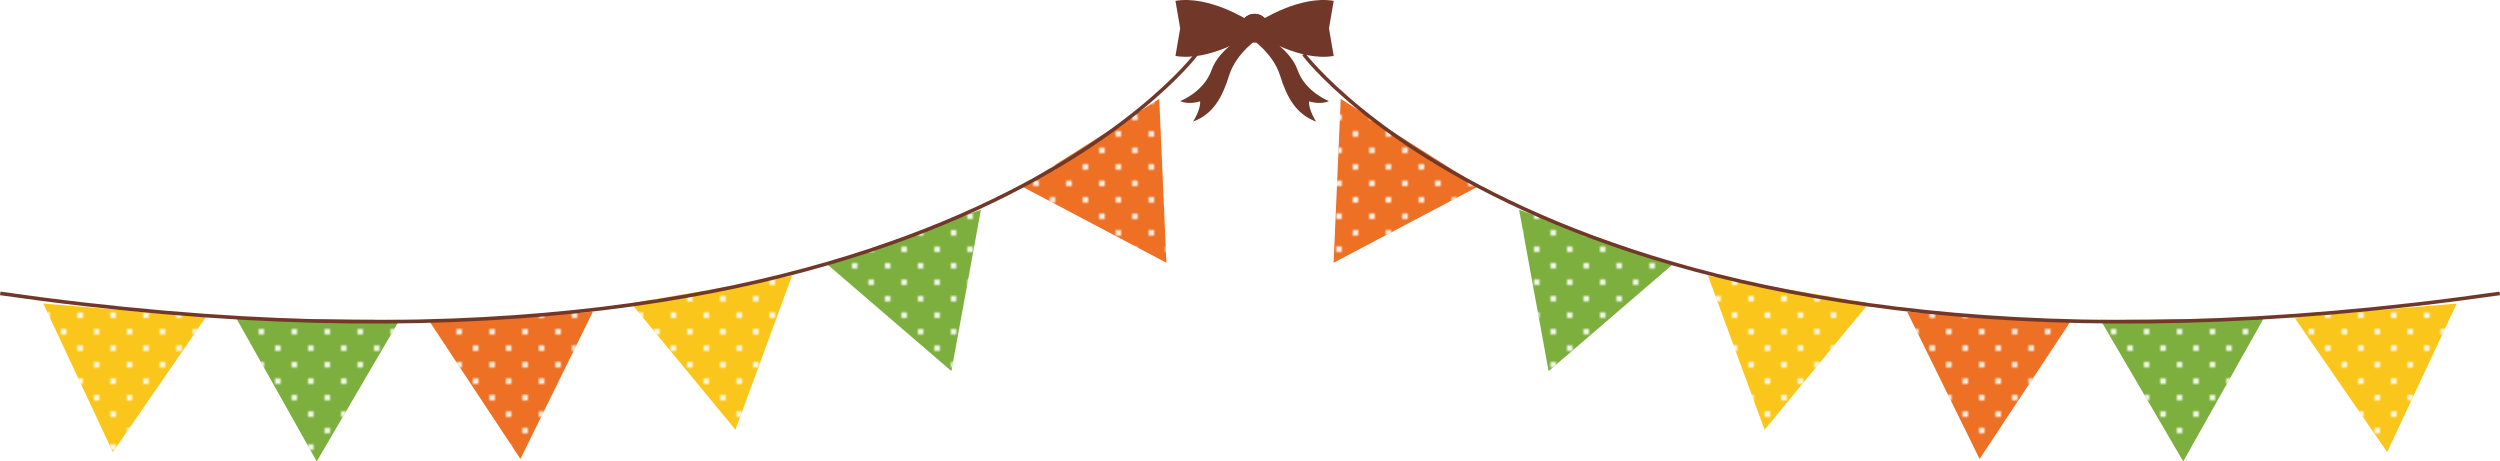 <!-- Generator: Adobe Illustrator 20.1.0, SVG Export Plug-In  -->
<svg version="1.1"
	 xmlns="http://www.w3.org/2000/svg" xmlns:xlink="http://www.w3.org/1999/xlink" xmlns:a="http://ns.adobe.com/AdobeSVGViewerExtensions/3.0/"
	 x="0px" y="0px" width="690.809px" height="127.497px" viewBox="0 0 690.809 127.497"
	 style="enable-background:new 0 0 690.809 127.497;" xml:space="preserve">
<style type="text/css">
	.st0{fill:none;}
	.st1{fill:#FFFFFF;stroke:#FFFFFF;}
	.st2{fill:#FBC61B;}
	.st3{fill:url(#SVGID_1_);}
	.st4{fill:#7DAF3E;}
	.st5{fill:url(#SVGID_2_);}
	.st6{fill:#ED7024;}
	.st7{fill:url(#SVGID_3_);}
	.st8{fill:url(#SVGID_4_);}
	.st9{fill:url(#SVGID_5_);}
	.st10{fill:url(#SVGID_6_);}
	.st11{fill:none;stroke:#713829;}
	.st12{fill:url(#SVGID_7_);}
	.st13{fill:url(#SVGID_8_);}
	.st14{fill:url(#SVGID_9_);}
	.st15{fill:url(#SVGID_10_);}
	.st16{fill:url(#SVGID_11_);}
	.st17{fill:url(#SVGID_12_);}
	.st18{fill:#713829;}
	.st19{fill:url(#SVGID_13_);}
	.st20{fill:url(#SVGID_14_);}
	.st21{fill:url(#SVGID_15_);}
	.st22{fill:url(#SVGID_16_);}
	.st23{fill:url(#SVGID_17_);}
	.st24{fill:url(#SVGID_18_);}
	.st25{fill:url(#SVGID_19_);}
	.st26{fill:url(#SVGID_20_);}
	.st27{fill:url(#SVGID_21_);}
	.st28{fill:url(#SVGID_22_);}
	.st29{fill:url(#SVGID_23_);}
	.st30{fill:url(#SVGID_24_);}
</style>
<defs>
	
		<pattern  x="10.772" y="312.112" width="24" height="24" patternUnits="userSpaceOnUse" id="Unnamed_Pattern_1" viewBox="1.1 -25.1 24 24" style="overflow:visible;">
		<g>
			<rect x="1.1" y="-25.1" class="st0" width="24" height="24"/>
			<circle class="st1" cx="1.1" cy="-1.1" r="0.6"/>
			<circle class="st1" cx="13.1" cy="-1.1" r="0.6"/>
			<circle class="st1" cx="25.1" cy="-1.1" r="0.6"/>
			<circle class="st1" cx="1.1" cy="-13.1" r="0.6"/>
			<circle class="st1" cx="13.1" cy="-13.1" r="0.6"/>
			<circle class="st1" cx="25.1" cy="-13.1" r="0.6"/>
			<circle class="st1" cx="1.1" cy="-25.1" r="0.6"/>
			<circle class="st1" cx="13.1" cy="-25.1" r="0.6"/>
			<circle class="st1" cx="25.1" cy="-25.1" r="0.6"/>
			<circle class="st1" cx="19.1" cy="-7.1" r="0.6"/>
			<circle class="st1" cx="7.1" cy="-7.1" r="0.6"/>
			<circle class="st1" cx="19.1" cy="-19.1" r="0.6"/>
			<circle class="st1" cx="7.1" cy="-19.1" r="0.6"/>
		</g>
	</pattern>
</defs>
<g>
	<g>
		<polygon class="st2" points="56.903,87.604 31.185,124.922 11.958,83.882 		"/>
		<pattern  id="SVGID_1_" xlink:href="#Unnamed_Pattern_1" patternTransform="matrix(0.759 0 0 0.759 -1916.942 -1962.285)">
		</pattern>
		<polygon class="st3" points="56.903,87.604 31.185,124.922 11.958,83.882 		"/>
		<polygon class="st4" points="110.413,88.381 87.523,127.497 65.315,87.991 		"/>
		<pattern  id="SVGID_2_" xlink:href="#Unnamed_Pattern_1" patternTransform="matrix(0.759 0 0 0.759 -1916.942 -1962.285)">
		</pattern>
		<polygon class="st5" points="110.413,88.381 87.523,127.497 65.315,87.991 		"/>
		<polygon class="st6" points="163.817,86.156 143.804,126.819 118.809,89.014 		"/>
		<pattern  id="SVGID_3_" xlink:href="#Unnamed_Pattern_1" patternTransform="matrix(0.759 0 0 0.759 -1916.942 -1962.285)">
		</pattern>
		<polygon class="st7" points="163.817,86.156 143.804,126.819 118.809,89.014 		"/>
		<polygon class="st2" points="218.844,76.2 203.22,118.743 174.386,83.778 		"/>
		<pattern  id="SVGID_4_" xlink:href="#Unnamed_Pattern_1" patternTransform="matrix(0.759 0 0 0.759 -1916.942 -1962.285)">
		</pattern>
		<polygon class="st8" points="218.844,76.2 203.22,118.743 174.386,83.778 		"/>
		<polygon class="st4" points="271.047,57.96 262.892,102.54 228.529,72.994 		"/>
		<pattern  id="SVGID_5_" xlink:href="#Unnamed_Pattern_1" patternTransform="matrix(0.759 0 0 0.759 -1916.942 -1962.285)">
		</pattern>
		<polygon class="st9" points="271.047,57.96 262.892,102.54 228.529,72.994 		"/>
		<polygon class="st6" points="320.328,27.327 322.303,72.606 282.223,51.45 		"/>
		<pattern  id="SVGID_6_" xlink:href="#Unnamed_Pattern_1" patternTransform="matrix(0.759 0 0 0.759 -1916.942 -1962.285)">
		</pattern>
		<polygon class="st10" points="320.328,27.327 322.303,72.606 282.223,51.45 		"/>
		<path class="st11" d="M330.568,14.981c0,0-76.601,102.548-330.497,66.1"/>
	</g>
	<g>
		<polygon class="st2" points="633.906,87.604 659.623,124.922 678.851,83.882 		"/>
		<pattern  id="SVGID_7_" xlink:href="#Unnamed_Pattern_1" patternTransform="matrix(-0.759 0 0 0.759 -14167.329 -1962.285)">
		</pattern>
		<polygon class="st12" points="633.906,87.604 659.623,124.922 678.851,83.882 		"/>
		<polygon class="st4" points="580.397,88.381 603.285,127.497 625.494,87.991 		"/>
		<pattern  id="SVGID_8_" xlink:href="#Unnamed_Pattern_1" patternTransform="matrix(-0.759 0 0 0.759 -14167.329 -1962.285)">
		</pattern>
		<polygon class="st13" points="580.397,88.381 603.285,127.497 625.494,87.991 		"/>
		<polygon class="st6" points="526.992,86.156 547.005,126.819 571.999,89.014 		"/>
		<pattern  id="SVGID_9_" xlink:href="#Unnamed_Pattern_1" patternTransform="matrix(-0.759 0 0 0.759 -14167.329 -1962.285)">
		</pattern>
		<polygon class="st14" points="526.992,86.156 547.005,126.819 571.999,89.014 		"/>
		<polygon class="st2" points="471.965,76.2 487.589,118.743 516.423,83.778 		"/>
		<pattern  id="SVGID_10_" xlink:href="#Unnamed_Pattern_1" patternTransform="matrix(-0.759 0 0 0.759 -14167.329 -1962.285)">
		</pattern>
		<polygon class="st15" points="471.965,76.2 487.589,118.743 516.423,83.778 		"/>
		<polygon class="st4" points="419.761,57.96 427.916,102.54 462.281,72.994 		"/>
		<pattern  id="SVGID_11_" xlink:href="#Unnamed_Pattern_1" patternTransform="matrix(-0.759 0 0 0.759 -14167.329 -1962.285)">
		</pattern>
		<polygon class="st16" points="419.761,57.96 427.916,102.54 462.281,72.994 		"/>
		<polygon class="st6" points="370.479,27.327 368.507,72.606 408.587,51.45 		"/>
		<pattern  id="SVGID_12_" xlink:href="#Unnamed_Pattern_1" patternTransform="matrix(-0.759 0 0 0.759 -14167.329 -1962.285)">
		</pattern>
		<polygon class="st17" points="370.479,27.327 368.507,72.606 408.587,51.45 		"/>
		<path class="st11" d="M360.24,14.981c0,0,76.602,102.548,330.498,66.1"/>
	</g>
	<g>
		<g>
			<path class="st18" d="M345.544,8.742l2.407,1.684c0,0-6.336,4.088-8.301,10.391c-1.964,6.303-4.5,10.718-9.985,12.8
				c0,0,2.154-3.319,1.955-5.615c0,0-3.133,1.06-5.502-0.073c0,0,6.545-2.48,8.692-8.644
				C336.955,13.122,345.544,8.742,345.544,8.742z"/>
			<path class="st18" d="M347.797,8.742l-2.408,1.684c0,0,6.337,4.088,8.303,10.391c1.964,6.303,4.499,10.718,9.983,12.8
				c0,0-2.154-3.319-1.953-5.615c0,0,3.131,1.06,5.5-0.073c0,0-6.544-2.48-8.691-8.644C356.386,13.122,347.797,8.742,347.797,8.742z
				"/>
		</g>
		<g>
			<circle class="st18" cx="346.669" cy="7.77" r="3.953"/>
			<path class="st18" d="M345.269,7.847l0.042-1.033h-0.082l-0.041-1.021c0,0-10.995-7.164-20.383-5.559l1.305,7.613l-1.305,7.614
				c9.388,1.606,20.383-5.559,20.383-5.559l0.041-1.02h0.082L345.269,7.847z"/>
			<circle class="st18" cx="346.669" cy="7.77" r="3.953"/>
			<path class="st18" d="M348.07,7.847l-0.042-1.033h0.083l0.04-1.021c0,0,10.995-7.164,20.384-5.559l-1.305,7.613l1.305,7.614
				c-9.389,1.606-20.384-5.559-20.384-5.559l-0.04-1.02h-0.083L348.07,7.847z"/>
		</g>
	</g>
</g>
</svg>